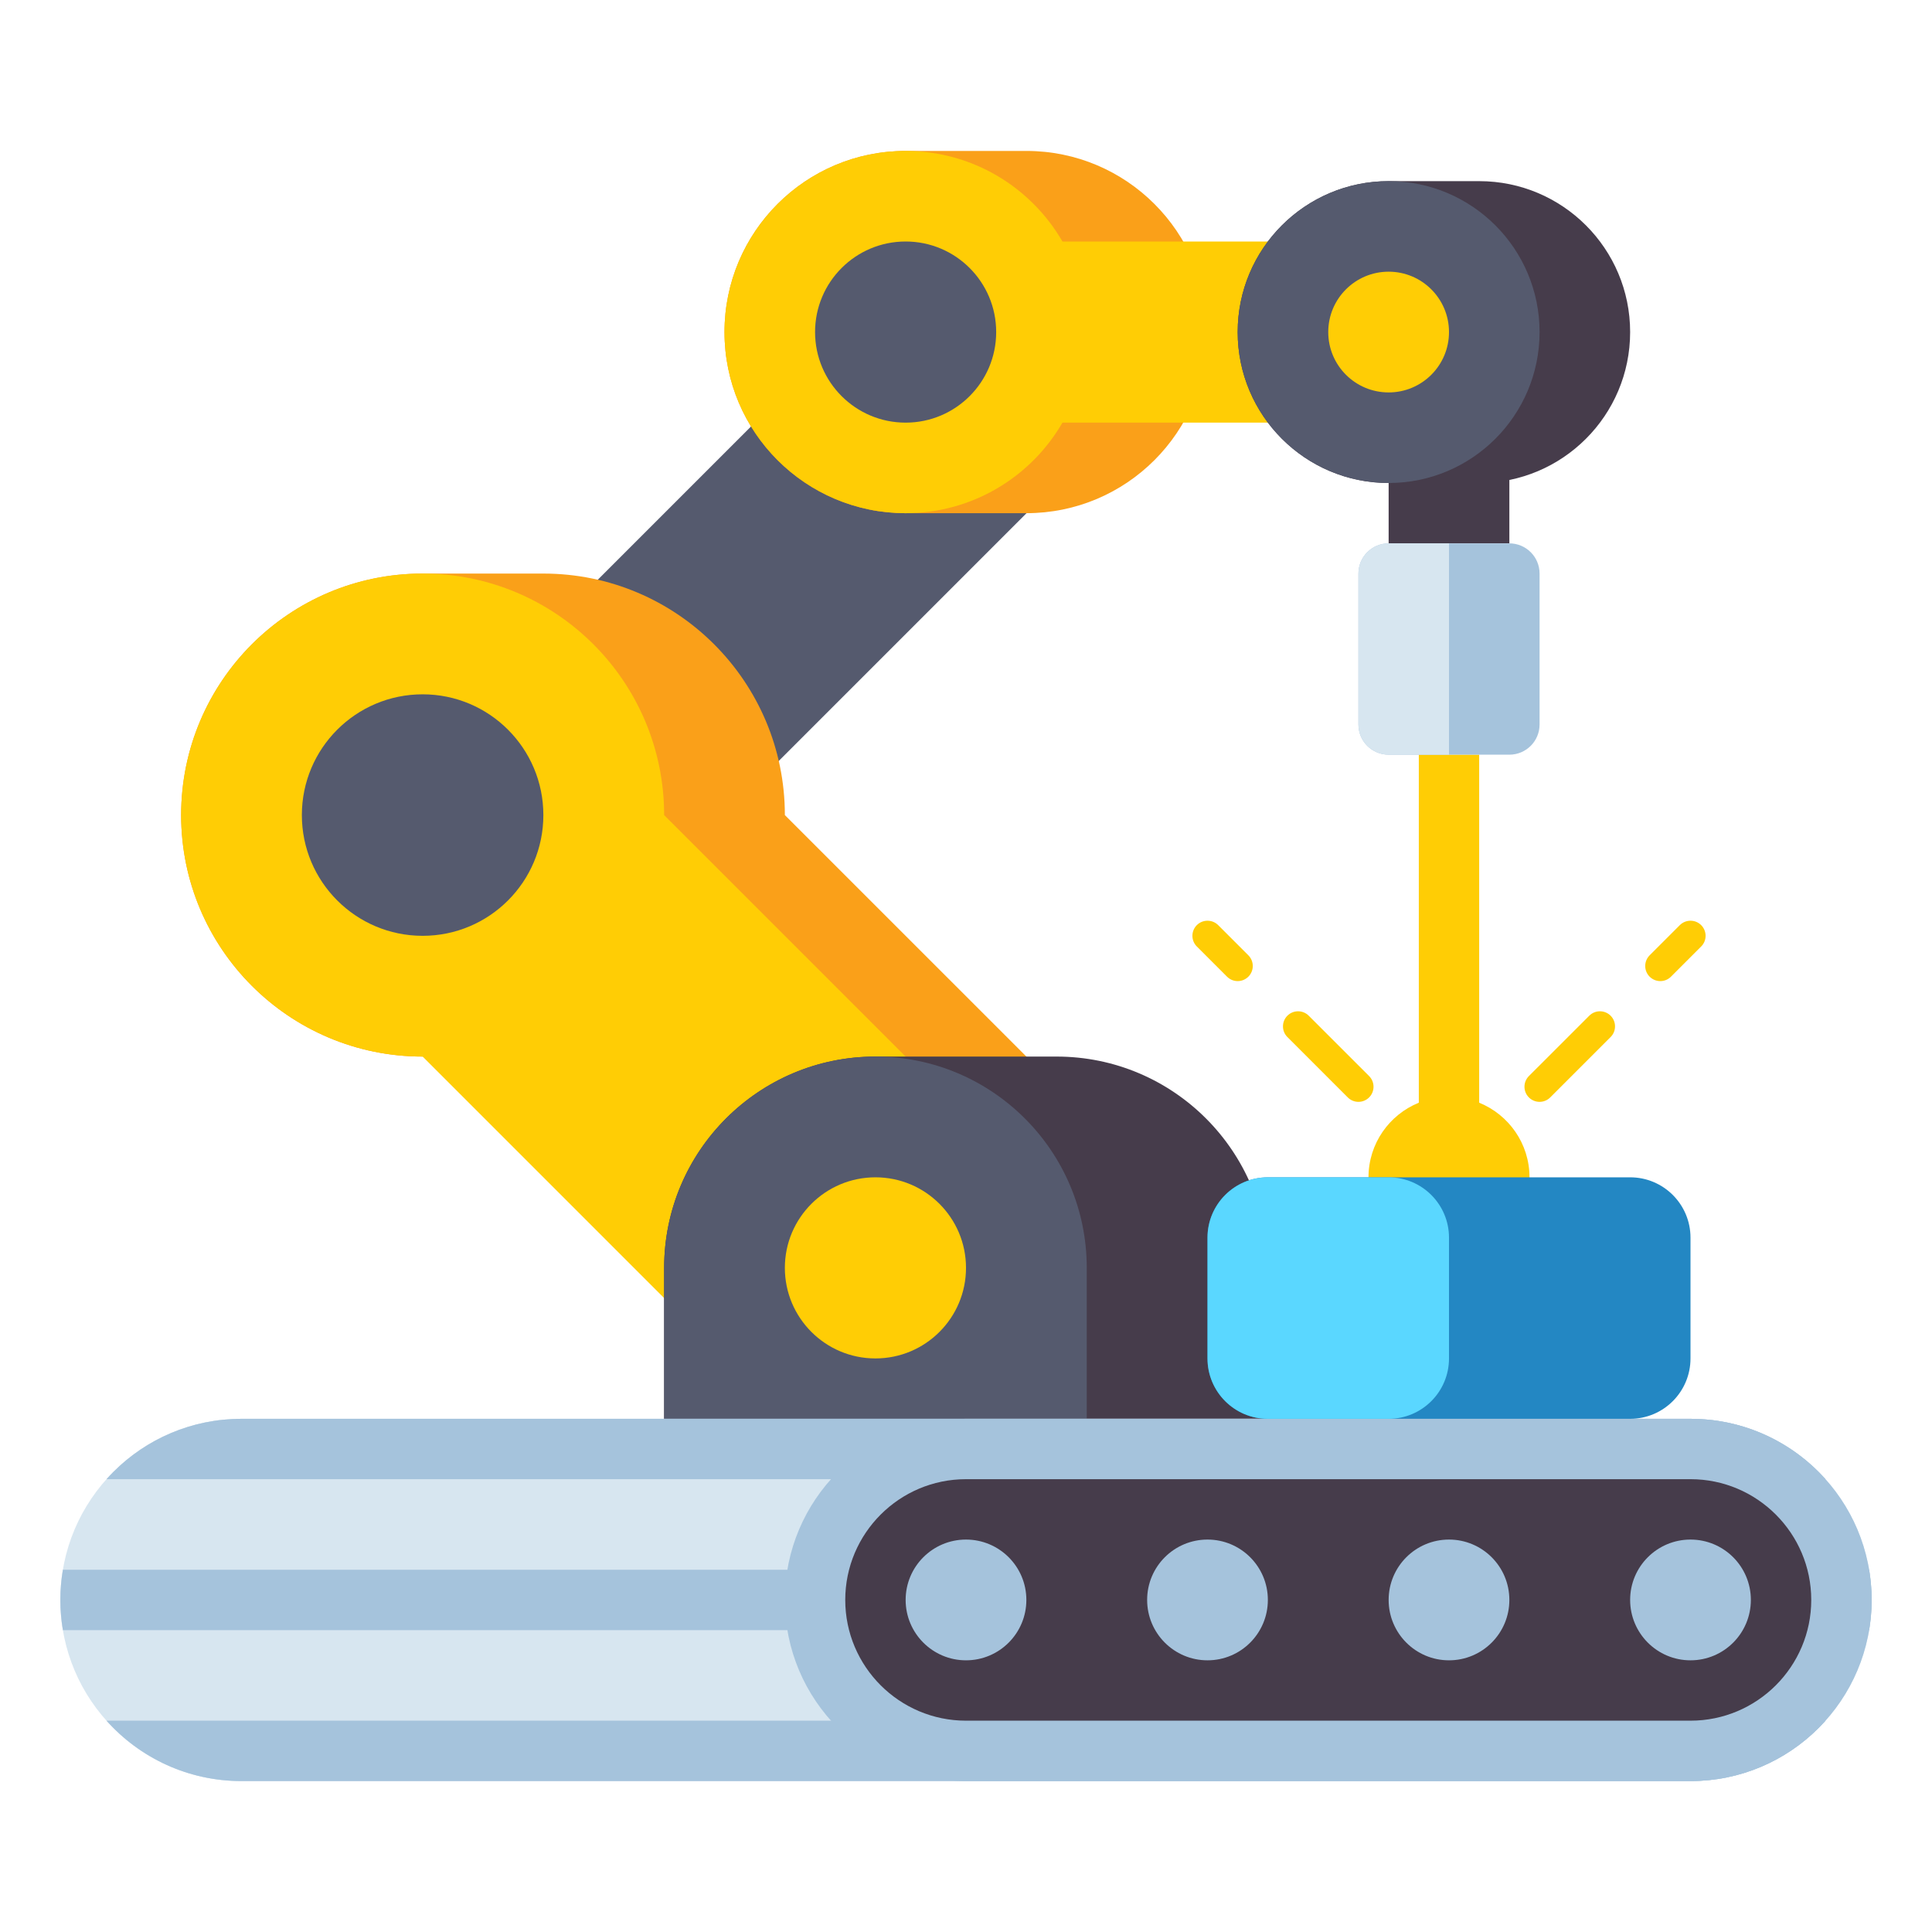 <svg width="66" height="66" viewBox="0 0 66 66" fill="none" xmlns="http://www.w3.org/2000/svg">
<path d="M50.531 37.67V25.781H48.469V37.67C47.461 38.079 46.75 39.065 46.75 40.219C46.75 41.737 47.981 42.969 49.5 42.969C51.019 42.969 52.25 41.737 52.25 40.219C52.25 39.065 51.539 38.079 50.531 37.67Z" fill="#FFCD05"/>
<path d="M17.533 35.065L11.347 28.879L31.968 8.257L38.155 14.444L17.533 35.065Z" fill="#555A6E"/>
<path d="M36.094 37.125L26.812 27.844C26.812 23.287 23.119 19.594 18.562 19.594H14.438C9.881 19.594 6.188 23.287 6.188 27.844C6.188 32.4 9.881 36.094 14.438 36.094H18.562L27.844 45.375L36.094 37.125Z" fill="#FAA019"/>
<path d="M47.438 15.469H51.562V18.562H47.438V15.469Z" fill="#463C4B"/>
<path d="M51.562 25.781H47.438C46.868 25.781 46.406 25.32 46.406 24.75V19.594C46.406 19.024 46.868 18.562 47.438 18.562H51.562C52.132 18.562 52.594 19.024 52.594 19.594V24.75C52.594 25.32 52.132 25.781 51.562 25.781Z" fill="#A5C3DC"/>
<path d="M49.5 25.781H47.438C46.868 25.781 46.406 25.32 46.406 24.75V19.594C46.406 19.024 46.868 18.562 47.438 18.562H49.5V25.781Z" fill="#D7E6F0"/>
<path d="M22.688 27.844C22.688 23.287 18.994 19.594 14.438 19.594C9.881 19.594 6.188 23.287 6.188 27.844C6.188 32.4 9.881 36.094 14.438 36.094L25.781 47.438L34.031 39.188L22.688 27.844Z" fill="#FFCD05"/>
<path d="M36.094 36.094H29.906C25.919 36.094 22.688 39.326 22.688 43.312V48.469H43.312V43.312C43.312 39.326 40.081 36.094 36.094 36.094Z" fill="#463C4B"/>
<path d="M29.906 36.094C25.919 36.094 22.688 39.326 22.688 43.312V48.469H37.125V43.312C37.125 39.326 33.893 36.094 29.906 36.094Z" fill="#555A6E"/>
<path d="M29.906 46.406C31.615 46.406 33 45.021 33 43.312C33 41.604 31.615 40.219 29.906 40.219C28.198 40.219 26.812 41.604 26.812 43.312C26.812 45.021 28.198 46.406 29.906 46.406Z" fill="#FFCD05"/>
<path d="M14.438 31.969C16.716 31.969 18.562 30.122 18.562 27.844C18.562 25.566 16.716 23.719 14.438 23.719C12.159 23.719 10.312 25.566 10.312 27.844C10.312 30.122 12.159 31.969 14.438 31.969Z" fill="#555A6E"/>
<path d="M35.062 17.531H30.938C27.52 17.531 24.75 14.761 24.75 11.344C24.75 7.926 27.52 5.156 30.938 5.156H35.062C38.48 5.156 41.25 7.926 41.25 11.344C41.25 14.761 38.48 17.531 35.062 17.531Z" fill="#FAA019"/>
<path d="M47.438 8.25H36.295C35.225 6.401 33.227 5.156 30.938 5.156C27.52 5.156 24.75 7.926 24.75 11.344C24.75 14.761 27.52 17.531 30.938 17.531C33.227 17.531 35.225 16.286 36.295 14.438H47.438V8.25Z" fill="#FFCD05"/>
<path d="M30.938 14.438C32.646 14.438 34.031 13.052 34.031 11.344C34.031 9.635 32.646 8.25 30.938 8.25C29.229 8.25 27.844 9.635 27.844 11.344C27.844 13.052 29.229 14.438 30.938 14.438Z" fill="#555A6E"/>
<path d="M50.531 16.5H47.438C44.59 16.5 42.281 14.191 42.281 11.344C42.281 8.496 44.59 6.188 47.438 6.188H50.531C53.379 6.188 55.688 8.496 55.688 11.344C55.688 14.191 53.379 16.5 50.531 16.5Z" fill="#463C4B"/>
<path d="M47.438 16.5C50.285 16.5 52.594 14.191 52.594 11.344C52.594 8.496 50.285 6.188 47.438 6.188C44.59 6.188 42.281 8.496 42.281 11.344C42.281 14.191 44.59 16.5 47.438 16.5Z" fill="#555A6E"/>
<path d="M47.438 13.406C48.577 13.406 49.5 12.483 49.5 11.344C49.5 10.205 48.577 9.281 47.438 9.281C46.298 9.281 45.375 10.205 45.375 11.344C45.375 12.483 46.298 13.406 47.438 13.406Z" fill="#FFCD05"/>
<path d="M57.75 60.844H8.25C4.833 60.844 2.062 58.074 2.062 54.656C2.062 51.239 4.833 48.469 8.25 48.469H57.75C61.167 48.469 63.938 51.239 63.938 54.656C63.938 58.074 61.167 60.844 57.75 60.844Z" fill="#D7E6F0"/>
<path d="M62.361 50.531H3.639C3.715 50.446 3.793 50.362 3.875 50.281C4.993 49.161 6.54 48.469 8.25 48.469H57.75C59.583 48.469 61.229 49.265 62.361 50.531Z" fill="#D7E6F0"/>
<path d="M62.361 58.781C62.285 58.866 62.206 58.95 62.125 59.031C61.006 60.151 59.459 60.844 57.75 60.844H8.25C6.417 60.844 4.77 60.047 3.639 58.781H62.361Z" fill="#D7E6F0"/>
<path d="M63.938 54.656C63.938 55.008 63.908 55.352 63.851 55.688H2.149C2.092 55.352 2.062 55.008 2.062 54.656C2.062 54.304 2.092 53.96 2.149 53.625H63.851C63.908 53.96 63.938 54.304 63.938 54.656Z" fill="#D7E6F0"/>
<path d="M62.361 50.531H3.639C3.715 50.446 3.793 50.362 3.875 50.281C4.993 49.161 6.54 48.469 8.25 48.469H57.75C59.583 48.469 61.229 49.265 62.361 50.531Z" fill="#A5C3DC"/>
<path d="M63.938 54.656C63.938 55.008 63.908 55.352 63.851 55.688H2.149C2.092 55.352 2.062 55.008 2.062 54.656C2.062 54.304 2.092 53.96 2.149 53.625H63.851C63.908 53.96 63.938 54.304 63.938 54.656Z" fill="#A5C3DC"/>
<path d="M62.361 58.781C62.285 58.866 62.206 58.95 62.125 59.031C61.006 60.151 59.459 60.844 57.75 60.844H8.25C6.417 60.844 4.77 60.047 3.639 58.781H62.361Z" fill="#A5C3DC"/>
<path d="M57.75 60.844H33C29.583 60.844 26.812 58.074 26.812 54.656C26.812 51.239 29.583 48.469 33 48.469H57.75C61.167 48.469 63.938 51.239 63.938 54.656C63.938 58.074 61.167 60.844 57.75 60.844Z" fill="#A5C3DC"/>
<path d="M33 58.781C30.725 58.781 28.875 56.931 28.875 54.656C28.875 52.382 30.725 50.531 33 50.531H57.75C60.025 50.531 61.875 52.382 61.875 54.656C61.875 56.931 60.025 58.781 57.75 58.781H33Z" fill="#463C4B"/>
<path d="M33 56.719C34.139 56.719 35.062 55.795 35.062 54.656C35.062 53.517 34.139 52.594 33 52.594C31.861 52.594 30.938 53.517 30.938 54.656C30.938 55.795 31.861 56.719 33 56.719Z" fill="#A5C3DC"/>
<path d="M41.25 56.719C42.389 56.719 43.312 55.795 43.312 54.656C43.312 53.517 42.389 52.594 41.25 52.594C40.111 52.594 39.188 53.517 39.188 54.656C39.188 55.795 40.111 56.719 41.25 56.719Z" fill="#A5C3DC"/>
<path d="M49.5 56.719C50.639 56.719 51.562 55.795 51.562 54.656C51.562 53.517 50.639 52.594 49.5 52.594C48.361 52.594 47.438 53.517 47.438 54.656C47.438 55.795 48.361 56.719 49.5 56.719Z" fill="#A5C3DC"/>
<path d="M57.75 56.719C58.889 56.719 59.812 55.795 59.812 54.656C59.812 53.517 58.889 52.594 57.75 52.594C56.611 52.594 55.688 53.517 55.688 54.656C55.688 55.795 56.611 56.719 57.75 56.719Z" fill="#A5C3DC"/>
<path d="M55.688 48.469H43.312C42.173 48.469 41.25 47.545 41.25 46.406V42.281C41.25 41.142 42.173 40.219 43.312 40.219H55.688C56.827 40.219 57.75 41.142 57.75 42.281V46.406C57.75 47.545 56.827 48.469 55.688 48.469Z" fill="#2387C3"/>
<path d="M47.438 48.469H43.312C42.173 48.469 41.25 47.545 41.25 46.406V42.281C41.25 41.142 42.173 40.219 43.312 40.219H47.438C48.577 40.219 49.5 41.142 49.5 42.281V46.406C49.5 47.545 48.577 48.469 47.438 48.469Z" fill="#5AD7FF"/>
<path d="M52.594 37.641C52.462 37.641 52.33 37.59 52.229 37.49C52.028 37.288 52.028 36.962 52.229 36.76L54.292 34.698C54.493 34.497 54.819 34.497 55.021 34.698C55.222 34.899 55.222 35.226 55.021 35.427L52.958 37.49C52.858 37.59 52.726 37.641 52.594 37.641Z" fill="#FFCD05"/>
<path d="M56.719 33.516C56.587 33.516 56.455 33.465 56.354 33.365C56.153 33.163 56.153 32.837 56.354 32.635L57.385 31.604C57.587 31.403 57.913 31.403 58.115 31.604C58.316 31.806 58.316 32.132 58.115 32.333L57.083 33.365C56.983 33.465 56.851 33.516 56.719 33.516Z" fill="#FFCD05"/>
<path d="M46.406 37.641C46.274 37.641 46.142 37.59 46.042 37.49L43.979 35.427C43.778 35.226 43.778 34.899 43.979 34.698C44.181 34.497 44.507 34.497 44.708 34.698L46.771 36.76C46.972 36.962 46.972 37.288 46.771 37.49C46.67 37.59 46.538 37.641 46.406 37.641Z" fill="#FFCD05"/>
<path d="M42.281 33.516C42.149 33.516 42.017 33.465 41.917 33.365L40.885 32.333C40.684 32.132 40.684 31.806 40.885 31.604C41.087 31.403 41.413 31.403 41.615 31.604L42.646 32.635C42.847 32.837 42.847 33.163 42.646 33.365C42.545 33.465 42.413 33.516 42.281 33.516Z" fill="#FFCD05"/>
</svg>
